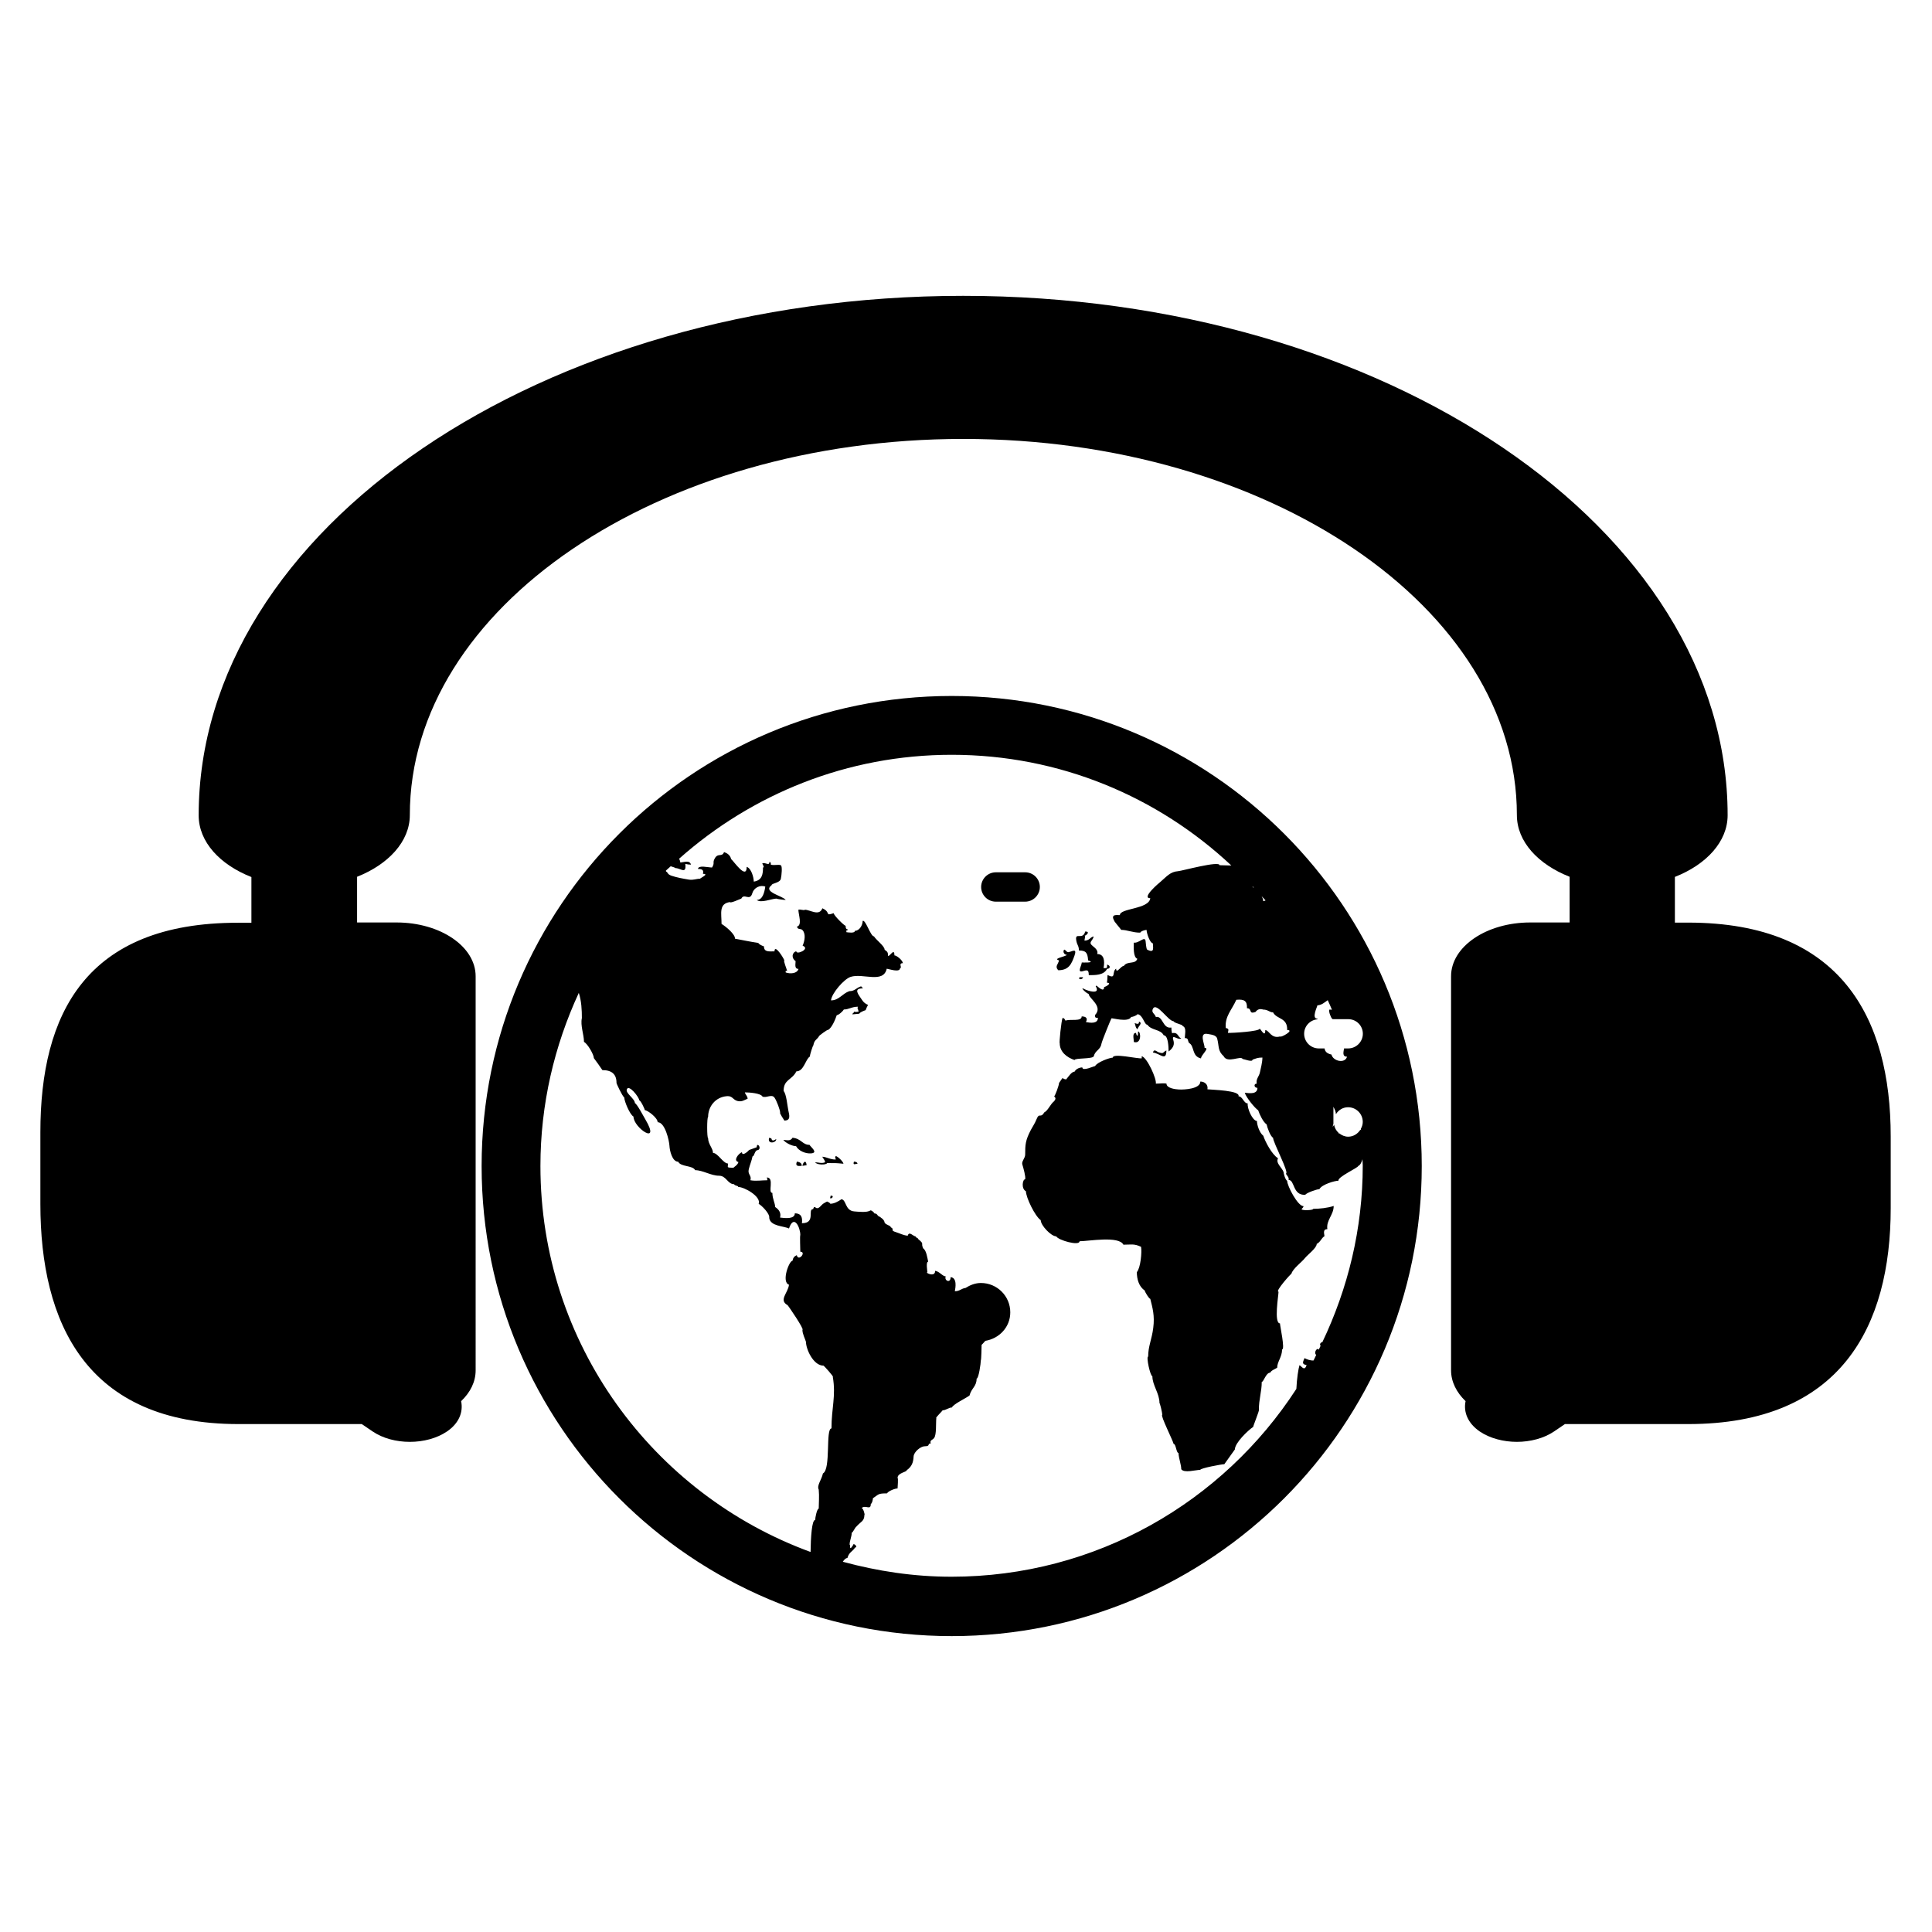 <?xml version="1.0" encoding="UTF-8" standalone="no"?>
<svg
   xmlns:dc="http://purl.org/dc/elements/1.1/"
   xmlns:cc="http://creativecommons.org/ns#"
   xmlns:rdf="http://www.w3.org/1999/02/22-rdf-syntax-ns#"
   xmlns:svg="http://www.w3.org/2000/svg"
   xmlns="http://www.w3.org/2000/svg"
   xmlns:sodipodi="http://sodipodi.sourceforge.net/DTD/sodipodi-0.dtd"
   xmlns:inkscape="http://www.inkscape.org/namespaces/inkscape"
   inkscape:version="1.0 (4035a4fb49, 2020-05-01)"
   sodipodi:docname="earth.svg"
   id="svg10"
   xml:space="preserve"
   enable-background="new 0 0 1000 1000"
   viewBox="0 0 1000 1000"
   y="0px"
   x="0px"
   version="1.1"><defs
   id="defs14" /><sodipodi:namedview
   inkscape:current-layer="svg10"
   inkscape:window-maximized="0"
   inkscape:window-y="18"
   inkscape:window-x="0"
   inkscape:cy="541.12716"
   inkscape:cx="662.59496"
   inkscape:zoom="0.43453182"
   showgrid="false"
   id="namedview12"
   inkscape:window-height="731"
   inkscape:window-width="1366"
   inkscape:pageshadow="2"
   inkscape:pageopacity="0"
   guidetolerance="10"
   gridtolerance="10"
   objecttolerance="10"
   borderopacity="1"
   bordercolor="#666666"
   pagecolor="#ffffff" />
<g
   id="g8"><g
     id="g6" /></g>
<g
   transform="translate(-1.844,43.927)"
   id="g146"><path
     d="m 494.435,802.92 c -134.364,0 -243.306,-108.941 -243.306,-243.306 0,-134.364 108.941,-243.306 243.306,-243.306 134.364,0 243.306,108.941 243.306,243.306 0,134.364 -108.941,243.306 -243.306,243.306 z m 197.177,-263.713 c 0.397,-0.199 0.596,-0.546 0.745,-1.043 0.298,1.688 1.092,3.178 2.334,4.27 0.05,0.149 -0.05,0.099 0.05,0.348 0.099,0 0.199,-0.099 0.298,-0.099 1.291,1.043 2.88,1.738 4.618,1.738 2.731,0 5.015,-1.539 6.356,-3.674 0.099,0.099 0.248,0.248 0.298,0.348 0,-0.248 -0.05,-0.497 -0.099,-0.745 0.596,-1.092 0.993,-2.284 0.993,-3.575 0,-4.221 -3.426,-7.597 -7.597,-7.597 -2.681,0 -4.916,1.44 -6.256,3.525 -0.05,-0.05 0,-0.248 -0.149,-0.149 0.199,-0.596 -0.348,-2.036 -1.192,-3.625 v 7.895 c 0.099,0.844 -0.149,1.639 -0.397,2.383 z m -349.367,-2.284 c 0,-2.284 -5.214,-6.207 -6.604,-6.207 0,-0.397 -2.135,-5.114 -2.93,-5.114 0,-1.589 -5.561,-8.689 -6.455,-5.561 -0.596,1.986 4.221,4.717 4.221,7.051 0.894,0 4.668,7.15 5.412,8.392 8.243,13.953 -6.157,4.419 -6.157,-1.49 -1.837,-0.894 -4.767,-7.945 -4.767,-9.832 -1.092,-0.844 -4.27,-7.647 -4.022,-7.647 0,-4.419 -2.433,-6.554 -7.299,-6.554 -0.248,-0.447 -4.32,-6.207 -4.419,-6.207 0,-1.837 -3.277,-7.498 -5.114,-8.392 0,-3.774 -1.937,-8.441 -1.092,-12.364 0,-4.121 -0.199,-8.789 -1.589,-13.009 -12.612,27.26 -19.862,57.549 -19.862,89.626 0,91.86 58.294,169.917 139.826,199.759 0.099,-7.547 0.645,-16.584 2.383,-16.584 0,-1.142 0.943,-5.859 1.837,-5.859 0,-2.88 0.348,-6.356 0,-9.832 -1.092,-2.185 1.44,-4.965 2.185,-8.392 4.221,-2.135 1.241,-23.288 4.419,-23.288 0,-10.576 2.383,-16.783 0.695,-26.615 0.794,0 -4.767,-5.958 -4.767,-5.859 -5.363,0 -9.136,-8.59 -9.136,-12.364 -0.497,-1.639 -1.837,-4.121 -1.837,-6.207 1.241,0 -7.696,-13.009 -7.696,-12.761 -4.717,-2.632 0.248,-6.256 0.745,-10.576 -4.072,-1.341 0.05,-12.414 1.837,-12.414 0.199,-1.39 0.894,-2.334 2.185,-2.88 0.894,3.625 5.164,-1.788 1.837,-1.788 0,-2.383 -0.298,-7.547 0,-8.739 0,-3.724 -3.277,-10.974 -5.859,-3.277 -2.731,-1.341 -9.633,-1.092 -10.229,-5.462 0.447,-2.135 -3.923,-6.505 -5.462,-7.299 1.44,-3.724 -7.398,-8.739 -10.576,-8.739 0,-0.794 -1.688,-0.447 -2.185,-1.44 -3.277,0 -4.022,-4.37 -7.696,-4.37 -4.221,0 -8.491,-2.88 -12.414,-2.88 -1.291,-2.582 -7.398,-1.589 -8.789,-4.37 -3.178,0 -4.419,-6.008 -4.519,-8.243 -0.149,-2.731 -2.284,-12.215 -6.107,-12.215 z M 650.25,414.922 c -0.05,0.099 0.05,0.05 -0.099,0.348 0.248,0 0.497,0.248 0.745,0.348 -0.199,-0.248 -0.397,-0.447 -0.646,-0.695 z m 4.618,5.015 c 0.546,1.043 0.943,1.986 0.794,2.582 0.546,0 0.794,-0.298 1.241,-0.397 -0.695,-0.745 -1.39,-1.44 -2.036,-2.185 z m 13.208,69.268 c 0.248,-6.554 -5.462,-5.462 -7.299,-9.136 -1.887,0 -2.582,-1.44 -5.114,-1.44 -1.639,-0.546 -2.979,-0.149 -3.923,1.192 -3.923,1.49 -1.539,-1.887 -4.469,-1.887 0.149,-3.774 -1.341,-4.767 -5.512,-4.37 -2.383,5.363 -6.008,8.541 -5.462,14.598 1.738,0.397 1.44,0.794 1.092,2.532 2.334,0.099 16.436,-0.745 16.436,-2.185 0.497,0 2.93,5.015 2.93,0.745 1.986,0 2.979,4.618 7.696,3.277 0,0.894 7.796,-3.327 3.625,-3.327 z m 0.745,77.61 c 0.298,-1.341 -0.646,-1.937 -1.44,-3.277 2.085,0 -6.604,-16.088 -6.604,-18.571 -1.341,-0.645 -3.029,-5.263 -3.327,-6.902 -1.788,-1.192 -3.625,-5.065 -4.37,-7.299 -1.788,-1.192 -6.207,-6.604 -6.952,-9.087 2.632,0.298 6.554,0.844 6.554,-2.532 -1.788,0 -2.036,-2.185 -0.348,-2.185 -0.546,-2.234 1.192,-3.823 1.589,-5.611 0.447,-2.135 1.341,-5.363 1.341,-7.895 -2.532,0 -3.128,0.447 -5.114,1.092 0,1.49 -4.469,-0.348 -5.114,-0.348 -0.943,-1.937 -7.895,2.483 -9.832,-1.44 -3.128,-2.83 -2.284,-5.015 -3.327,-9.037 -0.497,-2.036 -3.277,-2.135 -4.965,-2.483 -4.767,-0.943 -1.341,5.661 -1.589,7.2 2.93,0 -1.837,3.625 -1.837,5.462 -4.916,-1.043 -3.277,-6.554 -6.207,-7.994 -0.844,-1.44 -0.199,-2.532 -2.185,-2.532 0,-1.937 1.043,-5.462 -1.092,-6.207 0,-0.943 -4.121,-1.341 -4.767,-2.532 -2.632,0 -8.689,-9.881 -10.576,-6.554 -1.192,2.135 0.993,2.632 1.44,4.37 3.774,-0.745 3.426,6.256 8.044,5.462 0,0.993 0.099,1.986 0.348,2.93 3.426,-0.794 3.029,2.532 4.767,2.532 -1.241,1.639 -5.214,-2.632 -4.121,0.993 0.646,2.085 0.298,3.873 -2.433,5.959 0,-2.284 -0.199,-8.392 -2.532,-8.392 -1.589,-3.228 -6.405,-2.433 -8.441,-5.462 -1.639,0 -2.284,-5.114 -5.114,-5.462 -0.546,0.745 -2.532,1.44 -3.277,1.44 -1.539,3.079 -10.229,0.298 -10.229,0.745 -0.149,0.05 -4.866,11.569 -5.164,13.109 -0.546,3.277 -3.178,3.327 -3.972,6.455 -0.397,1.539 -9.931,0.844 -9.931,1.986 -4.121,-1.39 -7.696,-4.27 -7.696,-8.739 -0.348,0 0.794,-11.47 1.49,-13.109 0.844,0.248 0.993,0.497 1.49,1.44 2.532,-0.943 8.392,0.645 8.392,-2.185 2.433,0.05 3.178,1.043 2.185,2.93 2.284,0.447 6.207,0.993 6.207,-2.185 -1.341,0 -1.49,-0.099 -1.49,-1.44 4.37,-4.568 -3.277,-8.64 -3.277,-10.924 -1.539,-0.497 -4.717,-3.873 -2.483,-2.632 1.887,1.043 8.838,3.228 6.107,-1.39 0.199,-0.05 0.298,-0.199 0.348,-0.348 0.794,0.546 4.022,3.923 4.022,0.745 0.894,0 4.37,-2.185 1.44,-2.185 0.298,-1.639 0.199,-3.029 0.348,-4.022 4.618,2.483 2.036,-1.688 4.419,-3.277 0,3.029 2.483,-1.44 4.022,-1.44 1.788,-2.681 5.958,-0.596 6.952,-3.674 -2.234,-0.745 -1.837,-6.306 -1.837,-8.342 2.681,0.447 5.71,-3.625 6.107,-0.844 0.149,1.092 0.298,4.072 0.844,4.469 4.022,2.085 2.93,-1.192 2.93,-3.277 -1.341,0 -3.128,-4.668 -3.277,-6.952 -1.092,0.149 -2.88,0.596 -3.277,1.44 -3.972,0 -6.703,-1.44 -9.832,-1.44 -0.248,-0.497 -4.022,-4.767 -3.625,-4.767 -2.234,-3.823 2.234,-2.731 2.93,-2.88 0,-3.625 15.045,-2.979 15.74,-8.739 -4.965,0 5.114,-8.392 5.114,-8.342 3.376,-2.88 5.164,-5.363 9.335,-5.661 1.788,-0.099 21.401,-5.512 21.401,-3.079 0.794,0.05 3.426,0.05 6.107,0.149 -38.035,-35.602 -88.782,-57.301 -144.742,-57.301 -54.173,0 -103.479,20.408 -141.068,53.775 0.348,0.745 0.596,1.49 0.596,1.986 1.986,-0.149 4.866,-1.39 5.512,1.092 -0.993,0 -1.986,-0.149 -2.93,-0.397 0.695,5.661 -2.483,2.185 -5.114,2.185 0,-0.149 -1.192,-0.596 -2.433,-0.943 -0.794,0.745 -1.639,1.49 -2.483,2.234 0.099,0.248 -0.05,0.248 0.099,0.546 0.844,0 0.397,1.341 2.83,2.135 2.83,0.943 5.909,1.49 8.888,1.986 2.383,0.397 3.774,-0.447 5.859,-0.447 0,-0.298 5.015,-2.532 1.49,-2.532 0.497,-1.986 -0.397,-2.532 -2.582,-2.532 0.199,-2.135 5.263,-0.745 7.299,-0.745 1.589,-2.681 0.05,-2.334 1.44,-4.767 1.688,-2.979 3.674,-0.397 4.767,-3.228 1.639,0.596 3.128,1.49 3.674,3.625 1.341,1.092 8.044,11.023 8.044,4.022 2.383,0.794 3.625,5.313 3.674,7.647 4.37,-0.646 4.767,-3.923 4.767,-7.299 0.993,0 -0.348,-1.639 -0.348,-2.185 1.639,-0.596 3.674,1.539 3.674,-0.695 0.695,0 0.745,0.695 0.745,1.44 2.284,0.447 3.724,-0.248 5.114,0.248 0.943,0.348 0.447,5.313 0.05,7.051 -0.546,2.234 -4.767,2.234 -4.767,3.277 -4.816,3.575 5.661,5.462 7.299,7.647 -0.993,0 -4.767,-0.497 -4.767,-0.695 -2.383,0 -8.143,2.532 -10.229,0.695 2.93,0 3.923,-3.525 4.419,-6.902 -2.731,-1.043 -5.909,0.645 -6.703,3.376 -1.291,4.469 -4.221,-0.199 -5.71,2.83 -0.596,0.199 -5.859,2.632 -5.859,1.788 -5.909,0.844 -4.37,5.859 -4.37,11.321 2.334,1.39 7.15,5.462 6.952,7.647 5.313,0.943 7.25,1.49 12.066,2.185 0.397,0.794 1.986,1.49 2.93,1.788 0,3.128 2.83,2.582 5.462,2.582 0,-4.022 4.667,3.327 5.114,4.717 -0.645,0 1.092,4.072 1.44,5.462 -0.745,-0.248 -0.943,0 -0.745,0.745 2.334,0.844 5.958,0.596 6.604,-1.837 -2.234,0 -1.49,-2.532 -1.49,-4.022 -2.284,-1.539 -1.937,-4.469 0.348,-5.114 0,2.085 7.547,-1.291 3.277,-2.88 1.043,-2.334 1.738,-5.909 0.05,-7.945 -1.092,-1.291 -2.433,0 -2.979,-1.937 2.88,-0.695 0.745,-6.207 0.745,-8.739 0.894,-0.348 3.277,0.596 3.277,0 2.83,0 7.498,3.575 9.136,-0.745 4.717,2.135 0.943,4.171 5.859,2.532 0,1.142 5.512,6.554 6.207,6.554 0,0.248 -0.149,1.837 1.092,1.837 0,1.192 -0.745,-0.645 -0.745,1.44 0.695,0.099 4.419,0.745 4.419,-0.695 2.334,0 4.022,-2.88 4.022,-5.114 1.49,-0.943 4.072,7.994 5.859,7.994 1.291,2.036 5.512,5.015 5.512,6.902 0.894,0.894 1.788,0.645 1.788,3.277 1.092,0 3.277,-4.37 3.277,-0.348 1.043,0 4.022,2.234 4.419,4.022 -2.632,0 -0.149,2.532 -1.49,2.532 0,2.532 -5.661,0.497 -6.902,0.348 -1.738,7.845 -12.314,2.185 -18.67,4.221 -3.376,1.043 -9.832,8.491 -10.179,12.165 4.072,0.05 5.859,-3.525 9.484,-4.767 2.979,0 3.525,-1.788 6.207,-2.532 0,0.745 0.745,0.348 0.745,1.092 -5.214,0 -2.036,3.376 -0.497,5.81 0.943,1.539 2.036,2.234 3.228,2.731 -0.497,0.894 -0.894,1.788 -1.241,2.731 0,0 0,0 0,0 -0.993,0.348 -2.93,1.043 -3.277,1.837 -5.909,0.646 -2.979,0.248 -2.582,-1.142 0.199,0.497 2.334,0.05 2.234,0.05 -0.348,-1.788 -0.894,-1.539 -0.348,-2.532 -3.178,0 -4.767,1.44 -7.299,1.44 -0.447,0.844 -2.681,2.93 -3.674,2.93 -0.745,2.234 -2.433,6.356 -4.419,7.647 0,-0.596 -5.214,3.277 -4.767,3.277 -1.142,1.887 -2.433,1.788 -2.93,4.717 -0.348,0.199 -1.837,5.065 -1.837,5.81 -2.284,1.49 -3.079,7.647 -6.952,7.647 -2.334,4.667 -6.604,4.072 -6.604,10.179 1.44,1.44 1.986,7.945 2.433,9.981 0.546,2.582 1.39,5.263 -2.036,5.313 -0.248,-0.397 -2.632,-4.022 -2.185,-4.022 0,-1.49 -1.837,-6.306 -2.93,-7.845 -1.44,-2.036 -4.121,0.298 -6.207,-0.546 -0.894,-1.788 -6.952,-2.185 -9.136,-2.185 0.348,1.341 1.341,1.788 1.44,3.277 -1.788,0.745 -2.83,1.539 -4.668,1.291 -3.178,-0.447 -2.781,-2.93 -6.306,-2.582 -5.611,0.546 -9.484,5.214 -9.484,10.775 -0.646,0 -0.646,10.924 0,10.924 0,3.079 2.532,5.313 2.532,7.647 2.483,0 5.263,5.462 7.696,5.462 0.298,1.937 -1.241,2.234 2.93,2.185 0,-0.199 2.234,-1.39 2.532,-2.93 -2.88,-0.695 0,-4.37 1.837,-5.114 0,2.582 3.625,-0.844 3.625,-1.092 0.397,-0.149 4.022,-1.44 4.022,-1.44 0,-2.93 2.731,0.298 0.745,1.44 -1.986,0 -1.837,3.277 -2.93,3.277 -0.447,2.334 -1.39,4.37 -1.937,6.654 -0.695,2.83 1.589,3.079 0.844,5.71 2.88,0.546 5.859,0 8.789,0 0,-0.497 -0.099,-1.043 -0.348,-1.44 4.221,0 0.348,7.994 2.93,7.994 0,3.029 1.44,5.363 1.44,7.299 1.986,1.291 3.178,3.079 2.532,5.462 2.433,0.298 7.647,0.943 7.647,-2.185 3.674,0 3.972,2.532 3.674,5.114 7.349,0 2.731,-7.299 5.81,-7.299 0.298,-1.192 0.794,-1.39 1.49,-0.645 1.49,0.794 2.632,-1.49 3.823,-2.234 0.397,-0.248 1.738,-1.043 1.986,-1.043 1.043,0.645 1.142,0.447 1.589,1.142 1.986,0 4.022,-1.142 5.76,-2.334 2.632,0.298 1.788,5.958 6.703,6.306 1.986,0.149 6.554,0.695 8.243,-0.497 0.447,-0.298 1.986,0.993 2.135,1.539 1.639,0 1.539,1.44 2.234,1.39 0.149,0.298 0.397,0.447 0.745,0.348 0.199,0.646 1.539,0.794 2.185,2.532 0,1.589 3.277,1.837 3.277,2.88 2.334,1.192 -0.794,1.49 2.83,2.582 1.986,0.646 3.823,1.639 5.959,1.788 0.695,-2.582 2.88,0.348 4.022,0.348 0.596,1.192 0.894,0.298 1.44,1.44 3.377,2.83 1.142,1.738 2.532,4.767 1.639,1.043 2.135,4.767 2.582,6.902 -1.291,0 -0.397,5.015 -0.397,5.462 -1.589,0 4.022,2.979 4.022,-0.745 2.334,0.397 3.823,2.88 5.462,2.88 -0.943,2.185 2.532,3.873 2.532,0.397 3.476,0.348 2.532,5.512 2.185,7.299 2.582,0 3.327,-1.44 5.512,-1.688 2.383,-1.49 5.015,-2.582 7.994,-2.582 8.392,0 15.194,6.803 15.194,15.194 0,7.597 -5.661,13.556 -12.91,14.747 -0.993,1.092 -1.837,2.085 -1.937,2.085 0,0.745 -0.149,7.994 -0.397,7.994 0,1.44 -1.092,9.484 -2.185,9.484 0,4.121 -2.681,4.866 -3.674,8.739 -2.234,1.639 -8.243,4.37 -9.136,6.207 -1.738,0 -2.979,1.44 -4.767,1.44 -0.248,0.497 -3.972,4.022 -3.277,4.022 -0.298,2.582 0.199,8.689 -1.192,10.378 -0.943,1.142 -2.284,0.993 -1.688,2.781 -2.036,0 0.099,1.44 -3.128,1.44 -2.036,0 -5.661,2.88 -5.76,5.363 -0.149,3.029 -0.943,5.164 -3.525,7.001 0,1.043 -4.767,1.341 -4.767,4.022 0.447,0 0,4.965 0,5.462 -1.39,-0.05 -4.866,1.39 -5.462,2.532 -4.767,0 -4.221,0.497 -7.299,2.532 0,0.645 -0.447,2.88 -1.092,2.88 0,3.674 -2.632,0.348 -4.767,2.185 0.844,0 1.887,3.625 1.44,3.625 0,3.228 -1.986,3.476 -4.022,5.859 -0.943,0.645 -1.887,3.277 -2.532,3.277 0,2.135 -1.092,4.121 -1.092,6.207 0.447,0 0.05,0.943 0.348,1.788 1.043,-0.298 1.043,-1.44 1.44,-1.44 0,-1.837 2.88,1.092 1.092,1.092 -1.49,2.284 -3.128,2.334 -4.022,5.462 -0.894,0 -1.688,0.894 -2.383,1.937 17.925,4.866 36.694,7.746 56.209,7.746 74.879,0 140.621,-38.73 178.556,-97.223 0.248,-5.363 1.043,-10.527 1.639,-12.314 1.49,1.092 2.582,3.128 3.674,0 -2.632,-0.497 -1.986,-1.44 -1.092,-3.625 0.993,0.596 3.029,1.341 4.667,1.241 0.497,-0.943 0.894,-1.937 1.39,-2.88 -1.49,-1.142 0.546,-4.171 1.291,-2.681 0.397,-0.745 0.695,-1.49 1.043,-2.234 -0.149,-0.05 -0.099,0.05 -0.348,0 0,-1.341 0.248,-1.142 1.092,-1.837 0,0.149 0,0.149 0.05,0.248 13.258,-27.806 20.954,-58.741 20.954,-91.612 0,-1.092 -0.149,-2.135 -0.149,-3.178 -0.397,1.49 -1.142,3.079 -2.185,3.476 0,0.943 -10.874,5.71 -10.229,7.647 -1.937,0 -8.64,1.937 -9.881,4.37 -1.341,0 -6.803,1.937 -7.299,2.93 -6.654,0.348 -5.363,-7.696 -8.64,-7.696 z m 30.885,-83.22 h -8.094 c -0.05,-0.099 -0.099,-0.099 -0.199,-0.199 -0.397,0 -2.135,-3.873 -1.44,-4.767 0.645,0 0.943,0.05 1.291,0.099 -0.695,-1.688 -1.44,-3.327 -2.185,-4.965 -1.639,1.142 -3.079,2.532 -5.363,2.681 0,0.646 -3.228,6.902 0,6.902 0,0.099 0.05,0.199 0.099,0.298 -3.873,0.348 -6.952,3.525 -6.952,7.498 0,4.221 3.426,7.597 7.597,7.597 h 2.979 c 0.199,1.39 0.943,2.582 3.575,3.178 0.844,3.525 7.101,4.767 8.044,1.092 -2.632,0 -1.788,-2.532 -1.539,-4.27 h 2.135 c 4.171,0 7.597,-3.426 7.597,-7.597 0,-4.171 -3.327,-7.547 -7.547,-7.547 z m -22.146,98.862 c 0.546,0.05 4.022,-0.05 4.022,-0.695 3.178,0 7.498,-0.447 10.576,-1.49 0,4.717 -3.972,7.349 -3.277,12.016 -2.632,0 -1.49,2.731 -1.49,3.625 -1.688,1.043 -1.986,2.979 -4.022,4.022 0,2.135 -4.767,5.611 -6.157,7.398 -1.589,2.036 -6.356,5.512 -6.952,8.094 0.149,-0.596 -8.689,9.236 -6.654,9.236 0,1.837 -2.483,16.386 0.745,16.386 0,1.291 2.731,13.506 1.092,13.506 0,3.923 -2.532,6.306 -2.532,9.434 -1.241,0.844 -3.029,1.341 -3.625,2.582 -2.234,0 -3.327,4.767 -4.37,4.767 0,5.065 -1.49,8.838 -1.49,14.549 0.397,0 -2.93,8.193 -2.93,8.739 -2.681,1.788 -9.484,8.292 -9.484,11.669 0,0 -4.767,6.654 -5.462,7.647 -1.44,0 -12.463,2.085 -12.463,2.93 -2.334,0 -8.392,1.837 -9.832,-0.348 0,-2.334 -1.241,-5.263 -1.44,-8.392 -1.142,0 -1.291,-4.717 -2.532,-4.717 0,-0.993 -7.001,-14.946 -5.859,-14.946 0,-1.44 -1.241,-6.207 -1.44,-6.207 0,-5.015 -3.674,-9.186 -3.674,-13.854 -1.092,0 -3.327,-10.179 -2.185,-10.179 0,-5.363 1.887,-8.838 2.632,-14.797 0.844,-6.505 -0.397,-10.477 -1.539,-15.095 -0.645,0 -2.731,-3.476 -2.93,-4.37 -2.93,-1.937 -4.022,-5.81 -4.022,-9.434 1.937,-2.185 2.681,-10.427 2.185,-13.109 -3.674,-1.738 -5.164,-1.092 -9.136,-1.092 -2.334,-4.717 -18.173,-1.788 -22.692,-1.788 0,2.582 -11.023,-0.497 -12.066,-2.532 -2.681,0 -8.044,-5.71 -8.044,-8.392 -2.93,-1.986 -7.647,-11.718 -7.647,-14.946 -2.532,-1.291 -1.788,-6.207 -0.397,-6.207 0.348,-1.39 -0.894,-5.71 -1.49,-7.746 -0.447,-1.539 1.49,-3.178 1.49,-5.015 0,-5.065 0.099,-7.398 2.979,-12.86 0.894,-1.688 2.036,-3.277 2.88,-5.412 1.539,-3.823 1.986,-0.199 4.022,-3.575 1.986,-0.993 3.079,-4.221 5.114,-5.81 0.894,-1.192 0.894,-1.639 0,-2.532 0.397,0 2.532,-5.611 2.532,-6.902 2.88,-3.972 0.844,-2.135 3.674,-1.837 1.043,-1.142 2.731,-4.022 4.37,-4.022 0.695,-1.39 2.532,-2.185 4.022,-2.185 0,2.185 5.959,-0.695 6.604,-0.695 1.043,-2.036 7.597,-4.37 9.136,-4.37 0,-2.483 12.96,0.695 14.996,0.348 0,-0.348 0,-0.745 0,-1.092 2.781,0.646 7.796,11.768 7.299,14.201 2.135,0 4.121,-0.348 5.512,0 0,2.334 4.419,2.93 6.455,3.029 2.83,0.149 11.073,-0.298 11.073,-4.121 2.185,0 4.121,1.539 3.674,4.022 2.483,0.298 17.131,0.546 16.088,3.625 2.135,0 2.681,3.674 4.767,3.674 -0.397,2.532 2.532,9.087 4.767,9.087 0,2.185 1.39,6.207 3.277,7.647 1.043,3.128 4.469,9.732 7.647,11.669 -1.39,2.582 2.085,4.717 2.93,7.299 -0.199,0 0.745,3.823 1.788,4.37 0,2.582 5.462,13.109 8.441,13.109 0.149,1.241 -2.83,1.788 1.043,2.085 z m -78.95,-81.582 c 0.546,-2.185 1.837,-0.497 3.029,-0.099 2.83,0.894 1.837,-0.05 3.923,-0.993 0,5.959 -3.376,1.44 -6.952,1.092 z m -7.696,-10.924 c 1.49,0 1.887,6.703 -2.185,5.462 0,-1.639 -1.043,-4.717 1.092,-4.717 0.645,2.582 1.092,1.49 1.092,-0.745 z m -1.788,-4.37 c 1.688,0.745 2.433,0.497 2.185,-0.745 2.234,0.745 -0.298,2.334 -0.745,4.022 -1.142,-1.142 -0.794,-1.539 -1.44,-3.277 z m -39.128,-32.424 c -3.575,-0.943 3.674,-1.986 4.022,-2.88 -1.192,0 -2.036,-1.241 -1.589,-2.334 0.546,-1.241 1.44,1.49 2.681,0.894 1.49,-0.149 4.37,-2.334 2.88,1.887 -1.539,4.32 -2.88,7.498 -8.392,7.547 -1.937,-1.986 -0.05,-3.029 0.397,-5.114 z m 13.556,-14.946 c 2.93,0 0.348,2.185 -0.298,2.185 0.497,0.199 -0.099,1.986 -0.099,2.532 2.731,-0.05 2.781,-1.688 4.767,-2.185 -0.397,2.433 -3.128,2.93 -0.447,5.015 1.39,1.092 2.88,2.433 2.284,4.121 3.476,0 4.022,3.327 3.277,7.299 1.937,0 1.837,0.099 1.837,-1.837 1.887,0.497 1.738,2.185 0,2.185 -1.738,3.426 -6.256,3.277 -9.484,3.277 -0.05,-2.632 -0.546,-2.83 -2.979,-2.085 -3.327,1.043 -0.745,-2.681 -0.645,-4.469 0.348,0 7.597,0.348 3.277,-1.092 -0.248,-3.923 -1.092,-5.114 -4.767,-5.114 0,-2.681 -0.943,-2.483 -1.39,-5.412 -0.645,-4.32 3.376,0.298 4.668,-4.419 z m -1.142,23.685 c 0,0.894 -1.837,1.589 -2.185,0.348 0.348,0.099 0.497,0 0.348,-0.348 0.645,0 1.241,0 1.837,0 z M 532.471,422.768 h -15.194 c -4.221,0 -7.597,-3.426 -7.597,-7.597 0,-4.171 3.426,-7.597 7.597,-7.597 h 15.194 c 4.221,0 7.597,3.426 7.597,7.597 0,4.171 -3.426,7.597 -7.597,7.597 z m -88.633,134.563 c 0.844,0 1.837,0.348 1.837,1.092 -1.092,0 -2.532,1.043 -1.837,-1.092 z m -13.854,0.745 c -0.596,1.142 -5.512,0.943 -6.207,-0.397 1.837,0 3.228,0.745 5.114,0 0,-0.993 -0.844,-1.788 -1.44,-2.88 1.986,0 4.221,1.539 6.952,1.44 0,-1.688 -0.745,0.348 0,-1.837 1.142,0.298 3.873,2.88 4.022,4.022 -4.022,-0.397 -4.221,-0.348 -8.441,-0.348 z m -16.088,-8.739 c -1.887,0 -5.462,-1.639 -6.604,-3.277 1.788,0.099 3.625,0.844 4.767,-1.092 4.618,0.447 5.065,3.674 8.789,3.674 0.695,1.241 4.667,4.072 0.844,4.419 -2.93,0.248 -6.554,-1.341 -7.796,-3.724 z m 2.93,10.179 c -1.341,0 -3.575,0.596 -2.532,-2.185 1.788,0.248 2.632,0.993 2.532,2.185 z m 2.532,-0.348 c -0.745,0.099 -1.44,0.248 -2.185,0.348 0.248,-1.688 1.837,-3.575 2.185,-0.348 z m 13.556,16.038 c -0.298,1.043 -0.248,1.092 -1.44,1.092 0.099,-0.447 0.248,-0.943 0.348,-1.44 0.348,0.099 0.695,0.199 1.092,0.348 z M 399.993,544.967 c 0.348,0.099 0.745,0.248 1.092,0.348 0.447,1.788 1.44,0.894 2.532,0.348 0.05,2.135 -4.866,2.731 -3.625,-0.695 z"
     id="path4"
     style="stroke-width:0.497" /><g
     id="g52"
     transform="matrix(1.058,0,0,0.719,-28.526,46.288)"><g
       id="g20"><path
         id="path18"
         d="m 854.6,538.7 h -6.5 v -32.9 c 15.4,-8.9 25.8,-25.4 25.8,-44.4 0,-206.2 -167.7,-373.9 -374,-373.9 -206.2,0 -374,167.8 -374,374 0,19.1 10.4,35.5 25.8,44.4 v 32.9 h -6.5 C 70.7,538.7 48.458,604.369 48.458,689.669 v 51.6 C 48.458,826.569 70.7,899.7 145.4,899.7 h 60.3 l 5.3,5.3 c 5,5 11.6,7.5 18.2,7.5 6.6,0 13.2,-2.5 18.2,-7.5 5.9,-5.9 8,-14 6.9,-21.8 4.5,-6.3 7.1,-13.9 7.1,-22.2 V 577.3 c 0,-21.4 -17.3,-38.7 -38.7,-38.7 h -19.3 v -32.9 c 15.3,-8.9 25.8,-25.4 25.8,-44.4 0,-149.3 121.5,-270.8 270.8,-270.8 149.3,0 270.8,121.5 270.8,270.8 0,19.1 10.4,35.5 25.8,44.4 v 32.9 h -19.3 c -21.3,0 -38.7,17.3 -38.7,38.7 V 861 c 0,8.3 2.7,16 7.1,22.2 -1.1,7.7 1,15.8 6.9,21.8 5,5 11.7,7.5 18.2,7.5 6.5,0 13.2,-2.5 18.2,-7.5 l 5.3,-5.3 h 60.3 c 74.6,0 99.082,-70.187 99.082,-155.487 v -51.6 C 953.682,607.313 929.3,538.7 854.6,538.7 Z"
         sodipodi:nodetypes="sccssscccssscssscsssccsssccsssccsscssss" /></g><g
       id="g22" /><g
       id="g24" /><g
       id="g26" /><g
       id="g28" /><g
       id="g30" /><g
       id="g32" /><g
       id="g34" /><g
       id="g36" /><g
       id="g38" /><g
       id="g40" /><g
       id="g42" /><g
       id="g44" /><g
       id="g46" /><g
       id="g48" /><g
       id="g50" /></g></g></svg>
